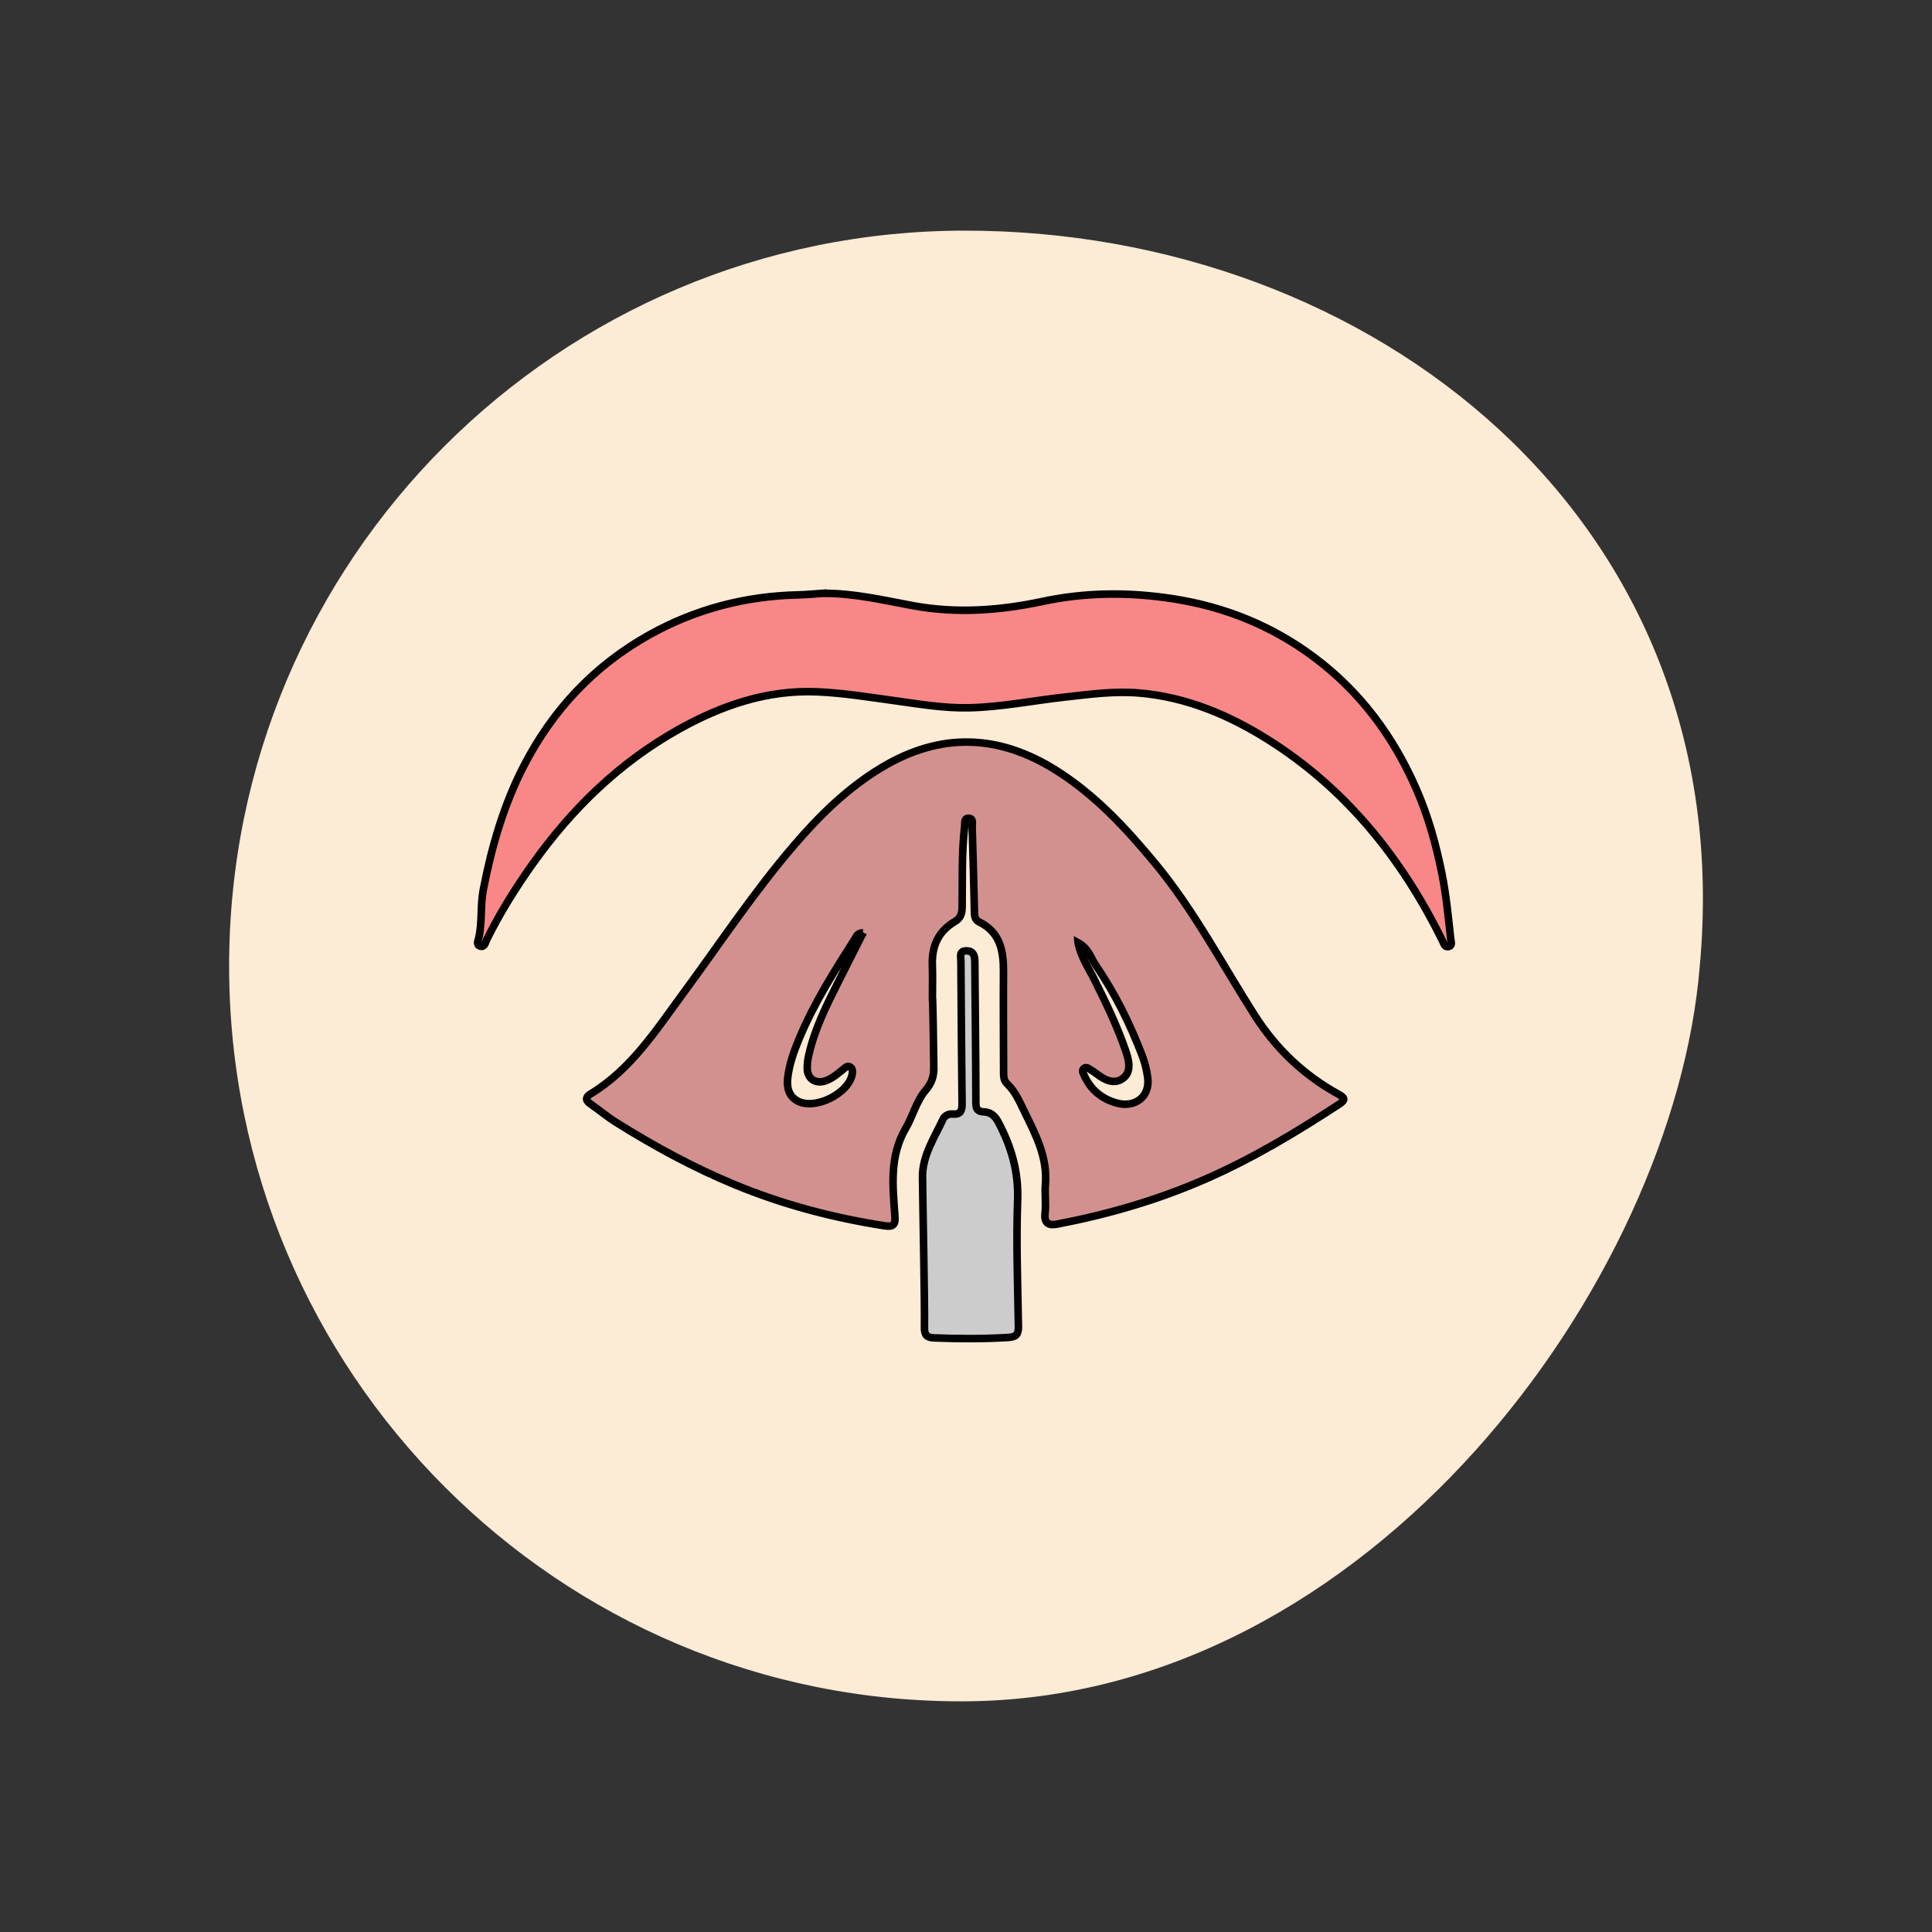 <?xml version="1.0" encoding="UTF-8"?>
<svg id="Layer_1" data-name="Layer 1" xmlns="http://www.w3.org/2000/svg" viewBox="0 0 512 512">
  <rect x="0" y="0" width="512" height="512" fill="#333333" stroke="none"/>
  <defs>
    <style>
      .cls-1 {
        fill: #d2918f;
      }

      .cls-1, .cls-2, .cls-3 {
        stroke: #000;
        stroke-miterlimit: 10;
        stroke-width: 2px;
      }

      .cls-2 {
        fill: #ccc;
      }

      .cls-4 {
        fill: #fcebd5;
        stroke-width: 0px;
      }

      .cls-3 {
        fill: #f98787;
      }
    </style>
  </defs>
  <path class="cls-4" d="M450.46,256c-6.76,83.48-87.19,194.36-194.87,194.87-107.63.51-194.87-87.25-194.87-194.87S147.96,61.19,255.59,61.12c107.64-.06,205.75,76.13,194.87,194.87Z"/>
  <g id="Layer_1-2" data-name="Layer 1-2">
    <g>
      <path class="cls-1" d="M247.46,283.01c.03,2.28-.58,4.08-2.12,5.87-2.53,2.96-3.41,6.9-5.36,10.22-4.27,7.32-3.41,15.2-2.82,23.05.17,2.25-.26,3.09-2.74,2.7-13.65-2.13-26.9-5.61-39.69-10.9-10.98-4.54-21.35-10.18-31.39-16.47-2.43-1.52-4.64-3.39-7-5.03-1.38-.96-.97-1.86.11-2.51,10.81-6.53,17.41-16.95,24.65-26.76,9.64-13.08,18.61-26.66,29.21-39.03,6.82-7.96,14.2-15.25,23.27-20.71,15.61-9.4,31.02-8.91,46.31.71,10.34,6.51,18.5,15.32,26.22,24.64,10.32,12.46,17.78,26.75,26.41,40.29,5.59,8.77,12.97,15.84,22.15,20.88,1.75.96,2,1.51.17,2.7-11.37,7.43-22.93,14.38-35.45,19.85-12.7,5.55-25.81,9.34-39.35,11.92-2.33.44-3.38-.46-3.09-2.99.29-2.52-.11-5.06.09-7.52.59-7.16-2.51-13.1-5.48-19.16-1.31-2.67-2.43-5.43-4.65-7.53-1.04-.98-.95-2.27-.95-3.54-.02-8.74-.09-17.48-.03-26.22.03-5.5-.89-10.43-6.45-13.15-1.17-.57-1.23-1.62-1.25-2.75-.17-7.47-.36-14.94-.59-22.42-.03-.88.46-2.33-1.03-2.31-1.18.01-.87,1.36-.97,2.19-.83,7.08-.56,14.21-.66,21.32-.02,1.68-.39,2.98-1.89,3.85-4.41,2.57-6.18,6.51-6.01,11.52.1,2.88.02,5.77.02,8.65.11,0,.3,12.43.37,18.64h0ZM285.7,249.84c.82,3.96,2.83,6.75,4.32,9.75,3.08,6.18,6.09,12.41,8.32,18.95.78,2.29,1.59,5.3-.56,7.08-2.29,1.91-4.92.7-7.12-1.02-.56-.44-1.18-.83-1.79-1.2-.53-.32-1.12-.77-1.7-.19-.56.56-.12,1.18.13,1.73,1.71,3.85,4.69,6.3,8.68,7.39,4.69,1.28,8.87-1.55,8.17-6.8-.27-1.98-.74-3.88-1.44-5.73-3.23-8.49-7.25-16.58-12.38-24.09-1.28-1.88-1.8-4.34-4.63-5.89h0ZM228.74,247.19c-1.51.07-1.73.89-2.09,1.45-5.49,8.66-11.02,17.3-14.95,26.84-1.38,3.34-2.57,6.7-2.96,10.3-.26,2.39.26,4.58,2.42,5.88,4.54,2.76,13.9-1.84,14.71-7.14.1-.66.09-1.28-.5-1.71-.67-.48-1.16-.04-1.66.36-1.54,1.23-3,2.58-4.91,3.25-2.61.92-4.81-.48-4.87-3.21-.03-1.16.11-2.34.37-3.47,1.51-6.82,4.58-13.01,7.69-19.19,2.2-4.38,4.42-8.73,6.76-13.38h0Z"/>
      <path class="cls-3" d="M218.2,157.24c8.09-.05,15.92,1.82,23.76,3.27,11.56,2.12,22.97,1.29,34.29-1.12,11.61-2.47,23.13-2.51,34.83-.68,13.61,2.14,25.95,7.14,36.97,15.32,12.35,9.17,21.23,21.12,27.33,35.16,3.13,7.18,5.21,14.67,6.75,22.37,1.15,5.75,1.69,11.53,2.33,17.33.07.68.57,1.77-.68,1.98-.91.15-1.12-.75-1.43-1.38-10.77-21.96-25.67-40.54-46.47-53.58-10.18-6.39-21.37-11.14-33.78-12.24-6.65-.59-13.05.3-19.57,1.02-8.58.94-17.07,2.68-25.72,2.88-6.67.15-13.25-.99-19.85-1.9-6.77-.93-13.55-2.03-20.36-2.33-13.23-.58-25.37,3.59-36.75,9.95-15.65,8.76-28.21,20.96-38.59,35.51-4.6,6.45-8.78,13.14-12.28,20.24-.36.73-.53,2.08-1.72,1.69-1.19-.39-.52-1.52-.35-2.33.91-4.15.36-8.43,1.17-12.61,2.2-11.38,5.39-22.44,10.71-32.77,7.65-14.83,18.62-26.58,33.25-34.76,12.25-6.84,25.42-10.28,39.43-10.61,2.24-.05,4.49-.28,6.73-.43h0Z"/>
      <path class="cls-2" d="M244.46,312.05c-.04-5.83,3.15-10.51,5.47-15.49.4-.86,1.42-1.42,2.51-1.33,2.11.19,2.54-.87,2.52-2.77-.15-12.6-.22-25.2-.31-37.79,0-1.19-.56-2.74,1.55-2.68,1.81.05,2.12,1.3,2.14,2.8.1,12.51.26,25.02.28,37.52,0,1.71.57,2.27,2.09,2.34,1.79.08,2.93,1.02,3.78,2.6,3.49,6.5,5.47,13.2,5.19,20.8-.4,11.14.03,22.31.21,33.47.03,2.06-.54,2.8-2.7,2.92-6.57.4-13.13.37-19.69.11-1.98-.08-2.55-.87-2.51-2.82.11-6.75-.47-33.2-.51-39.68h0Z"/>
    </g>
  </g>
</svg>